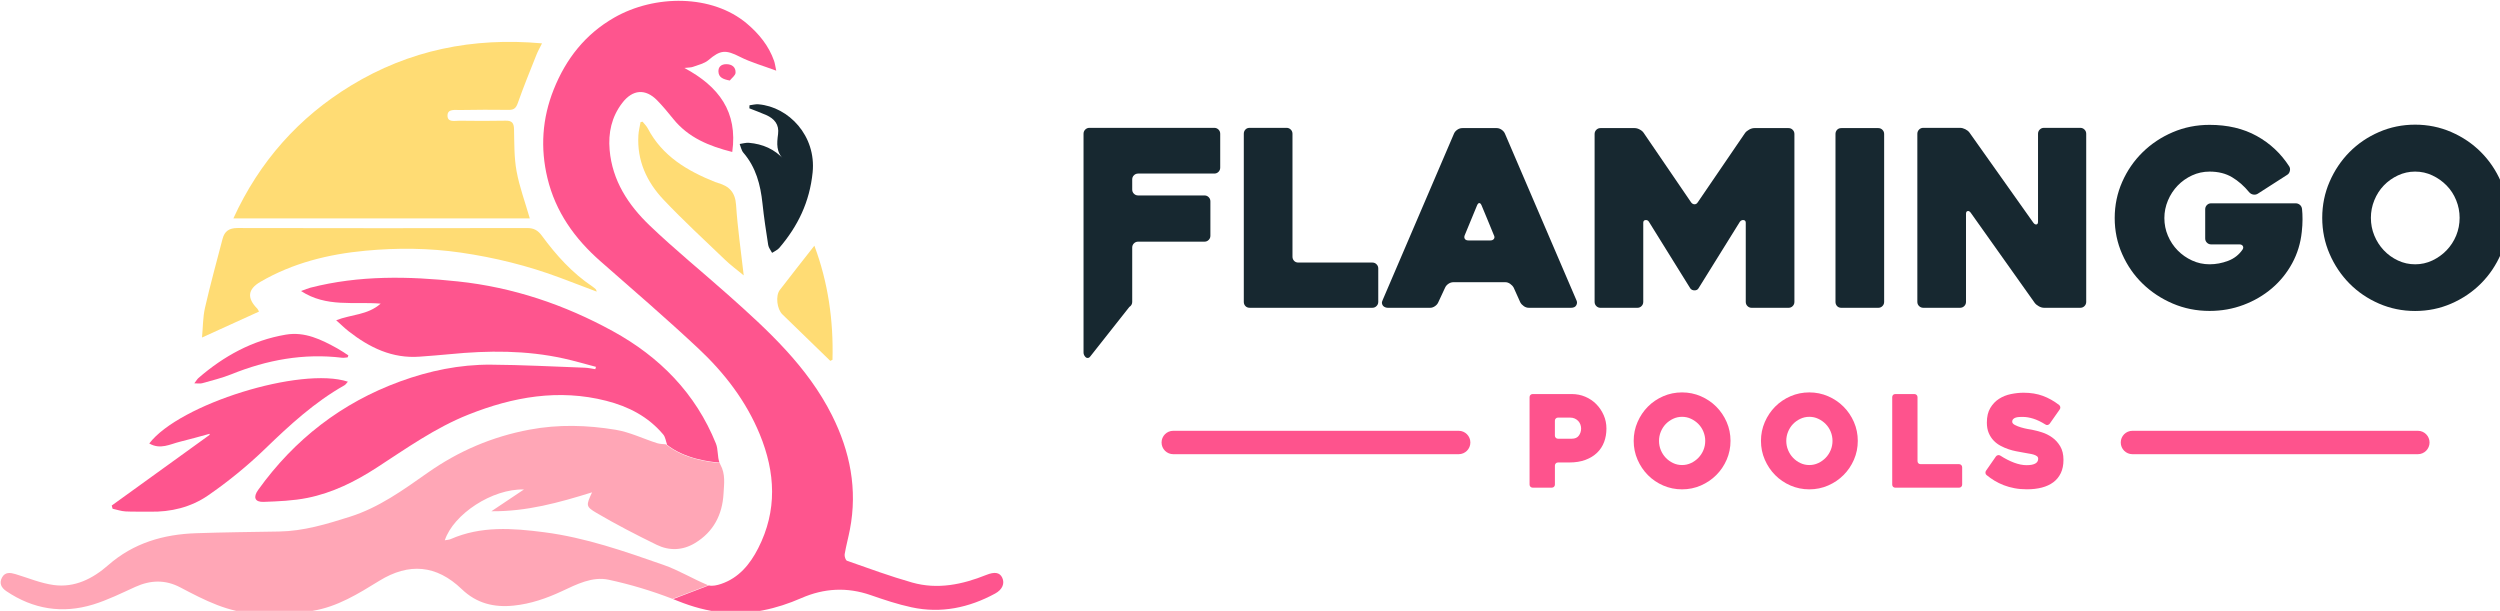 <svg xmlns="http://www.w3.org/2000/svg" id="svg8" version="1.1" viewBox="0 0 114.505 27.979"><g id="layer1" transform="translate(-44.648 -112.939)"><g id="layer1-2" transform="translate(38.434 104.337) scale(.265)"><g id="g895" transform="translate(-23.586 -24.431) scale(.265)"><g id="g869" transform="translate(644.82 -578.221) scale(1.375)"><g id="g829"><g id="g827"><path id="path817" fill="#fe538d" d="M404.43 796.03h-5.29c-.41 0-.75.14-1.03.42-.28.28-.43.63-.43 1.03v9.04c0 .4-.14.75-.42 1.03-.28.28-.62.42-1.03.42h-9.12c-.4 0-.75-.14-1.03-.42-.28-.28-.42-.63-.42-1.03v-41.5c0-.4.14-.75.42-1.03.28-.28.63-.42 1.03-.42h18.57c2.27 0 4.4.42 6.4 1.27 2 .85 3.74 2.02 5.22 3.52 1.48 1.5 2.65 3.24 3.52 5.22.87 1.98 1.3 4.11 1.3 6.37 0 2.27-.36 4.38-1.09 6.34-.73 1.96-1.83 3.66-3.32 5.1-1.48 1.44-3.32 2.57-5.53 3.4-2.21.83-4.79 1.24-7.75 1.24zm.44-21.29h-5.73c-.41 0-.75.14-1.04.42-.28.28-.43.62-.43 1.03v7.12c0 .4.14.74.43 1.03.28.28.63.42 1.04.42h6.52c1.54 0 2.67-.49 3.38-1.48.71-.98 1.07-2.1 1.07-3.35 0-.64-.11-1.28-.34-1.9-.22-.62-.56-1.18-1.01-1.66-.45-.48-1-.88-1.65-1.18-.63-.3-1.39-.45-2.24-.45z" class="st0"/><path id="path819" fill="#fe538d" d="M435.05 785.78c0-3.16.61-6.13 1.82-8.92s2.85-5.23 4.91-7.31c2.06-2.08 4.49-3.73 7.28-4.94 2.79-1.21 5.76-1.82 8.92-1.82 3.15 0 6.13.61 8.92 1.82s5.23 2.86 7.31 4.94c2.08 2.08 3.73 4.52 4.95 7.31 1.21 2.79 1.82 5.76 1.82 8.92s-.61 6.13-1.82 8.92-2.86 5.23-4.95 7.31c-2.08 2.08-4.52 3.73-7.31 4.95-2.79 1.21-5.76 1.82-8.92 1.82s-6.13-.61-8.92-1.82-5.22-2.86-7.28-4.95c-2.06-2.08-3.7-4.52-4.91-7.31s-1.82-5.76-1.82-8.92zm12.01 0c0 1.54.28 2.99.85 4.37s1.34 2.59 2.34 3.64c1 1.05 2.15 1.89 3.49 2.52 1.33.63 2.75.94 4.25.94s2.91-.31 4.25-.94c1.33-.63 2.51-1.47 3.52-2.52 1.01-1.05 1.8-2.26 2.37-3.64.57-1.38.85-2.83.85-4.37 0-1.5-.28-2.94-.85-4.34s-1.36-2.61-2.37-3.64c-1.01-1.03-2.18-1.86-3.52-2.49-1.33-.63-2.75-.94-4.25-.94s-2.91.31-4.25.94c-1.33.63-2.5 1.46-3.49 2.49-.99 1.03-1.77 2.25-2.34 3.64-.57 1.39-.85 2.84-.85 4.34z" class="st0"/><path id="path821" fill="#fe538d" d="M495.42 785.78c0-3.16.61-6.13 1.82-8.92s2.85-5.23 4.91-7.31c2.06-2.08 4.49-3.73 7.28-4.94 2.79-1.21 5.76-1.82 8.92-1.82 3.15 0 6.13.61 8.92 1.82s5.23 2.86 7.31 4.94c2.08 2.08 3.73 4.52 4.95 7.31 1.21 2.79 1.82 5.76 1.82 8.92s-.61 6.13-1.82 8.92-2.86 5.23-4.95 7.31c-2.08 2.08-4.52 3.73-7.31 4.95-2.79 1.21-5.76 1.82-8.92 1.82s-6.13-.61-8.92-1.82-5.22-2.86-7.28-4.95c-2.06-2.08-3.7-4.52-4.91-7.31-1.22-2.79-1.82-5.76-1.82-8.92zm12.01 0c0 1.54.28 2.99.85 4.37s1.34 2.59 2.34 3.64c1 1.05 2.15 1.89 3.49 2.52 1.33.63 2.75.94 4.25.94s2.91-.31 4.25-.94c1.33-.63 2.51-1.47 3.52-2.52 1.01-1.05 1.8-2.26 2.37-3.64.57-1.38.85-2.83.85-4.37 0-1.5-.28-2.94-.85-4.34s-1.36-2.61-2.37-3.64c-1.01-1.03-2.18-1.86-3.52-2.49-1.33-.63-2.75-.94-4.25-.94s-2.91.31-4.25.94c-1.33.63-2.5 1.46-3.49 2.49-.99 1.03-1.77 2.25-2.34 3.64-.57 1.39-.85 2.84-.85 4.34z" class="st0"/><path id="path823" fill="#fe538d" d="M590.86 798.28v8.25c0 .4-.14.75-.42 1.03-.28.28-.63.42-1.03.42h-30.28c-.45 0-.8-.14-1.06-.42-.26-.28-.39-.63-.39-1.03v-41.5c0-.4.13-.75.39-1.03s.62-.42 1.06-.42h9.1c.4 0 .75.14 1.03.42.28.28.42.63.42 1.03v30.34c0 .41.13.75.39 1.03s.62.42 1.06.42h18.26c.4 0 .75.14 1.03.42.29.29.44.64.44 1.04z" class="st0"/><path id="path825" fill="#fe538d" d="M608.94 792.76c2.18 1.42 4.35 2.53 6.49 3.34 2.14.81 4.15 1.21 6.01 1.21 1.78 0 3.13-.25 4.07-.76.93-.51 1.4-1.26 1.4-2.28 0-.53-.2-.94-.61-1.24-.41-.3-.94-.56-1.61-.76-.67-.2-1.45-.36-2.34-.49-.89-.12-1.8-.28-2.73-.49-.89-.16-1.93-.35-3.12-.58-1.19-.22-2.42-.55-3.67-.97-1.25-.42-2.5-.96-3.73-1.61-1.23-.65-2.34-1.48-3.31-2.49-.97-1.01-1.75-2.21-2.34-3.61-.59-1.4-.88-3.04-.88-4.95 0-2.79.55-5.1 1.64-6.92 1.09-1.82 2.48-3.27 4.16-4.34 1.68-1.07 3.55-1.82 5.61-2.24 2.06-.42 4.07-.64 6.01-.64 3.4 0 6.44.5 9.13 1.49 2.69.99 5.27 2.44 7.74 4.34.32.28.5.63.55 1.03.04.4-.06.77-.3 1.09l-4.73 6.74c-.24.32-.57.53-.97.61-.4.08-.77 0-1.09-.24-2.06-1.29-3.98-2.21-5.76-2.76-1.78-.55-3.42-.82-4.92-.82-.45 0-.96.01-1.55.03-.59.02-1.14.1-1.67.24-.53.14-.96.38-1.3.7-.34.32-.52.77-.52 1.33s.42 1.07 1.27 1.52c.85.45 1.82.83 2.91 1.15 1.09.32 2.14.58 3.15.76 1.01.18 1.66.29 1.94.33 1.46.28 3.05.7 4.79 1.24 1.74.55 3.37 1.36 4.88 2.43 1.52 1.07 2.79 2.47 3.82 4.19 1.03 1.72 1.55 3.87 1.55 6.46 0 2.43-.42 4.52-1.27 6.28-.85 1.76-2.03 3.21-3.55 4.34s-3.34 1.97-5.46 2.52-4.48.82-7.07.82c-2.1 0-4.06-.17-5.88-.52-1.82-.34-3.52-.82-5.1-1.43-1.58-.61-3.04-1.33-4.4-2.15-1.36-.83-2.6-1.71-3.73-2.64-.32-.24-.51-.58-.55-1-.04-.42.06-.8.3-1.12l4.67-6.73c.24-.32.57-.53.97-.61.41-.06.77 0 1.1.2z" class="st0"/></g></g><g id="g863"><g id="g861"><g id="g833"><path id="path831" fill="#172830" d="M311.1 701.2H276c-.86 0-1.54-.27-2.04-.82-.51-.54-.76-1.2-.76-1.98v-58.3c0-.78-.27-1.44-.82-1.98-.54-.54-1.21-.82-1.98-.82h-17.49c-.86 0-1.54.27-2.04.82-.51.54-.76 1.21-.76 1.98v79.75c0 .78.25 1.44.76 1.98.5.54 1.18.82 2.04.82h58.18c.78 0 1.44-.27 1.98-.82.54-.54.82-1.2.82-1.98V704c0-.78-.27-1.44-.82-1.98-.53-.55-1.19-.82-1.97-.82z" class="st1"/></g><path id="path835" fill="#172830" d="M238.11 638.12c-.55-.54-1.21-.82-1.99-.82h-59.24c-.78 0-1.43.28-1.98.82-.54.54-.81 1.2-.81 1.98v103.76c0 .78.307 1.472.807 2.022.44.47.694.604 1.41.547 0 0 .472-.132.663-.331.134-.14.379-.442.379-.442l8.841-11.201 9.63-12.195.01-.01c.19-.11.37-.25.53-.41.54-.55.82-1.21.82-1.99V694.09c0-.78.27-1.44.82-1.99.54-.54 1.2-.81 1.98-.81h31.48c.78 0 1.44-.27 1.98-.82.55-.54.82-1.2.82-1.98v-16.32c0-.78-.27-1.44-.82-1.99-.54-.54-1.2-.81-1.98-.81h-31.48c-.78 0-1.44-.27-1.98-.81-.55-.54-.82-1.19-.82-1.96v-4.84c0-.77.27-1.42.82-1.96.54-.54 1.2-.81 1.98-.81h36.14c.78 0 1.44-.27 1.99-.82.54-.55.81-1.21.81-1.99v-16.06c0-.78-.27-1.45-.81-2z" class="st1"/><g id="g839"><path id="path837" fill="#172830" d="M373.95 639.99c-.31-.7-.84-1.3-1.57-1.81-.74-.5-1.5-.76-2.27-.76h-16.32c-.86 0-1.65.25-2.39.76-.74.51-1.26 1.11-1.57 1.81L316 718.93c-.31.62-.43 1.17-.35 1.63.08.47.25.86.52 1.17.27.31.62.54 1.05.7.43.16.84.23 1.22.23h20.06c.78 0 1.53-.25 2.27-.76.74-.5 1.26-1.11 1.57-1.81l3.26-7c.31-.7.83-1.3 1.57-1.81.74-.5 1.53-.76 2.39-.76h24.6c.78 0 1.53.25 2.27.76s1.3 1.11 1.69 1.81l3.15 7c.39.7.95 1.3 1.69 1.81s1.53.76 2.39.76h19.94c1.24 0 2.08-.39 2.51-1.17.43-.78.48-1.52.17-2.22zm-5.19 49.96c-.35.51-.92.76-1.69.76h-10.38c-.86 0-1.44-.25-1.75-.76-.31-.5-.31-1.11 0-1.81l5.83-14.11c.31-.7.66-1.05 1.05-1.05s.74.35 1.05 1.05c.93 2.25 1.94 4.68 3.03 7.29 1.09 2.61 2.02 4.88 2.8 6.82.39.7.41 1.31.06 1.81z" class="st1"/></g><g id="g843"><path id="path841" fill="#172830" d="M508.52 637.42h-16.24c-.77 0-1.59.23-2.44.7-.85.47-1.51 1.01-1.97 1.63l-22.44 32.88c-.39.62-.9.93-1.52.93s-1.17-.31-1.64-.93l-22.44-32.88c-.39-.62-1-1.17-1.86-1.63-.85-.47-1.66-.7-2.44-.7h-16.24c-.77 0-1.43.27-1.97.82-.54.54-.81 1.21-.81 1.98v79.64c0 .78.27 1.44.81 1.98s1.2.82 1.97.82h17.52c.77 0 1.43-.27 1.97-.82.54-.54.81-1.2.81-1.98v-37.54c0-.78.35-1.2 1.05-1.28.7-.08 1.25.19 1.64.82l19.63 31.6c.47.62 1.13.93 1.99.93.86 0 1.48-.31 1.87-.93l19.64-31.6c.47-.62 1.05-.89 1.75-.82.7.08 1.05.51 1.05 1.28v37.54c0 .78.27 1.44.81 1.98s1.2.82 1.97.82h17.52c.77 0 1.43-.27 1.97-.82.54-.54.81-1.2.81-1.98v-79.64c0-.78-.27-1.44-.81-1.98-.54-.55-1.19-.82-1.96-.82z" class="st1"/></g><g id="g847"><path id="path845" fill="#172830" d="M551.07 637.42h-17.52c-.85 0-1.53.27-2.03.82-.5.54-.75 1.21-.75 1.98v79.64c0 .78.25 1.44.75 1.98s1.18.82 2.03.82h17.52c.77 0 1.43-.27 1.97-.82.54-.54.81-1.2.81-1.98v-79.64c0-.78-.27-1.44-.81-1.98-.54-.55-1.19-.82-1.97-.82z" class="st1"/></g><g id="g851"><path id="path849" fill="#172830" d="M646.9 637.3h-17.26c-.78 0-1.44.27-1.98.82-.54.54-.82 1.21-.82 1.98v41.74c0 .78-.25 1.21-.76 1.28-.51.08-.99-.19-1.46-.82l-30.32-42.79c-.47-.62-1.13-1.15-1.98-1.57-.86-.43-1.67-.64-2.45-.64H572.4c-.78 0-1.44.27-1.98.82-.54.54-.82 1.21-.82 1.98v79.75c0 .78.27 1.44.82 1.98.55.54 1.21.82 1.99.82h17.46c.78 0 1.45-.27 1.99-.82.55-.54.82-1.2.82-1.98v-41.74c0-.78.25-1.22.76-1.34.5-.12.99.14 1.46.76l30.37 42.79c.47.62 1.13 1.17 1.98 1.63.85.47 1.67.7 2.44.7h17.22c.78 0 1.44-.27 1.98-.82.54-.54.81-1.2.81-1.98V640.1c0-.78-.27-1.44-.82-1.98-.54-.54-1.2-.82-1.98-.82z" class="st1"/></g><g id="g855"><path id="path853" fill="#172830" d="M751.09 673.86c-.58-.5-1.26-.76-2.04-.76h-40.11c-.78 0-1.44.27-1.98.82-.54.54-.82 1.21-.82 1.98v13.88c0 .78.27 1.44.82 1.98.54.54 1.2.82 1.98.82h13.41c.78 0 1.32.25 1.63.76.31.51.27 1.07-.12 1.69-1.71 2.49-4 4.28-6.88 5.36-2.88 1.09-5.79 1.63-8.75 1.63s-5.73-.6-8.34-1.81c-2.61-1.2-4.88-2.8-6.82-4.78-1.94-1.98-3.48-4.29-4.61-6.94-1.13-2.64-1.69-5.44-1.69-8.4 0-2.87.56-5.65 1.69-8.34 1.13-2.68 2.66-5.03 4.61-7.05 1.94-2.02 4.22-3.63 6.82-4.84 2.6-1.2 5.38-1.81 8.34-1.81 4.12 0 7.68.89 10.67 2.68s5.69 4.16 8.1 7.11c.54.62 1.2.99 1.98 1.11.78.12 1.48-.02 2.1-.41l13.99-8.98c.62-.39 1.03-.99 1.22-1.81.19-.82.1-1.53-.29-2.16-3.96-6.14-9.11-10.96-15.45-14.46s-13.78-5.25-22.33-5.25c-6.22 0-12.05 1.17-17.49 3.5-5.44 2.33-10.2 5.5-14.28 9.5s-7.31 8.69-9.68 14.05c-2.37 5.36-3.56 11.08-3.56 17.14 0 6.06 1.18 11.78 3.56 17.14 2.37 5.36 5.6 10.03 9.68 13.99 4.08 3.96 8.84 7.11 14.28 9.44 5.44 2.33 11.27 3.5 17.49 3.5 5.67 0 11.04-.95 16.09-2.86 5.05-1.9 9.54-4.53 13.47-7.87 3.92-3.34 7.13-7.31 9.62-11.89 2.49-4.59 4-9.56 4.55-14.92.23-2.02.35-3.98.35-5.89 0-1.9-.08-3.52-.23-4.84-.07-.82-.4-1.5-.98-2.01z" class="st1"/></g><g id="g859"><path id="path857" fill="#172830" d="M846.41 662.84c-2.33-5.36-5.5-10.05-9.5-14.05s-8.69-7.17-14.05-9.5c-5.36-2.33-11.08-3.5-17.14-3.5-6.06 0-11.78 1.17-17.14 3.5-5.36 2.33-10.03 5.5-13.99 9.5-3.96 4-7.11 8.69-9.44 14.05-2.33 5.36-3.5 11.08-3.5 17.14 0 6.06 1.17 11.78 3.5 17.14 2.33 5.36 5.48 10.05 9.44 14.05 3.96 4 8.63 7.17 13.99 9.5 5.36 2.33 11.08 3.5 17.14 3.5 6.06 0 11.78-1.17 17.14-3.5 5.36-2.33 10.05-5.5 14.05-9.5s7.17-8.69 9.5-14.05c2.33-5.36 3.5-11.08 3.5-17.14 0-6.06-1.17-11.78-3.5-17.14zm-21.22 25.54c-1.09 2.64-2.61 4.98-4.55 7-1.94 2.02-4.2 3.63-6.76 4.84-2.56 1.21-5.29 1.81-8.16 1.81-2.88 0-5.6-.6-8.16-1.81-2.57-1.2-4.8-2.82-6.71-4.84-1.91-2.02-3.4-4.35-4.49-7-1.09-2.64-1.63-5.44-1.63-8.4 0-2.88.54-5.66 1.63-8.34 1.09-2.68 2.58-5.01 4.49-7 1.9-1.98 4.14-3.57 6.71-4.78 2.56-1.2 5.29-1.81 8.16-1.81s5.6.6 8.16 1.81c2.57 1.21 4.82 2.8 6.76 4.78 1.94 1.98 3.46 4.31 4.55 7 1.09 2.68 1.63 5.46 1.63 8.34 0 2.96-.55 5.75-1.63 8.4z" class="st1"/></g></g><path id="path947" fill="none" stroke="#000" stroke-linecap="butt" stroke-linejoin="miter" stroke-opacity="1" stroke-width="1" d="M176.56 746.65Z"/></g><path id="path865" fill="#fe538d" d="M807.01 792.1H671.63c-3.07 0-5.55-2.49-5.55-5.55 0-3.07 2.49-5.55 5.55-5.55h135.38c3.07 0 5.55 2.49 5.55 5.55 0 3.06-2.48 5.55-5.55 5.55z" class="st0"/><path id="path867" fill="#fe538d" d="M352.03 792.1H216.65c-3.07 0-5.55-2.49-5.55-5.55 0-3.07 2.49-5.55 5.55-5.55h135.38c3.07 0 5.55 2.49 5.55 5.55.01 3.06-2.48 5.55-5.55 5.55z" class="st0"/></g><g id="g893"><path id="path871" fill="#fe558e" d="M345.86 534.23c23.68-33.01 54.45-56.84 92.63-70.78 19.03-6.94 38.8-11.05 59.1-10.92 20.46.13 40.91 1.24 61.36 1.98 2.28.09 4.54.63 6.81.96.15-.51.29-1.01.44-1.52-7-1.83-13.95-3.89-21.01-5.45-24.5-5.42-49.23-5.27-74.05-2.84-6.62.65-13.26 1.13-19.9 1.64-17.89 1.35-32.74-5.9-46.35-16.54-2.55-1.99-4.86-4.29-8.14-7.2 9.98-3.91 20.44-3.28 29.03-10.84-17.71-1.46-35.32 2.61-51.95-8.22 2.91-1.05 4.47-1.75 6.09-2.17 31.8-8.17 64-7.52 96.28-4.09 35.9 3.81 69.55 15.18 101.03 32.46 30.49 16.73 53.97 40.5 67.19 73.26 1.55 3.81.91 8.64 2.31 12.41-5.96-.41-22.91-2.4-34.52-11.85.11 0 .22.02.33.03-.79-2.18-1.06-4.79-2.46-6.46-9.78-11.68-22.67-18.3-37.2-22-31-7.89-60.71-2.58-89.8 8.97-21.7 8.62-40.57 22.1-59.98 34.68-13.91 9.02-28.73 16.38-45.04 19.67-9.37 1.89-19.11 2.26-28.71 2.61-5.68.2-6.87-3.08-3.49-7.79z" class="st2"/><path id="path873" fill="#ffa6b6" d="M563.64 535.79c-21.63 6.74-42.54 12.55-65.65 12.34 7.76-5.19 14.49-9.7 21.23-14.2-20.66-.59-45.99 16.13-51.62 33.14 1.46-.29 2.77-.31 3.88-.8 19.79-8.66 40.3-7.12 60.93-4.45 26.93 3.48 52.4 12.42 77.82 21.3 9.94 3.47 19.11 9.11 28.88 13.16.1.04.2.08.31.11l-23.28 8.9c-13.5-5.23-27.53-9.45-41.66-12.49-10.63-2.28-20.85 2.96-30.52 7.48-10.04 4.69-20.35 8.25-31.42 9.39-12.86 1.33-24.18-1.42-33.91-10.76-16.45-15.79-34.37-17.36-53.79-5.39-13.66 8.42-27.46 16.99-43.45 19.55-11.88 1.9-24.16 1.97-36.25 1.74-18.35-.36-34.29-8.71-50.09-17.03-9.73-5.12-19.36-4.82-29.26-.34-9.06 4.11-18.07 8.6-27.53 11.51-20.08 6.15-39.14 3.11-56.66-8.72-3.38-2.29-4.78-5.3-2.75-8.97 2.01-3.63 5.4-3.14 8.81-2.11 8.25 2.49 16.39 5.94 24.83 7.09 13.74 1.87 25.52-4.14 35.56-12.95 16.53-14.5 36.1-20.14 57.46-20.84 17.97-.6 35.96-.81 53.95-1.1 16.04-.25 31.13-4.85 46.23-9.63 18.92-5.98 34.73-17.44 50.65-28.64 20.19-14.21 42.12-23.61 66.54-28.18 18.9-3.54 37.53-2.97 56.1.08 9.24 1.52 18 5.85 27.04 8.73 1.81.57 3.8.59 5.74.76 11.75 9.77 29.13 11.76 35.07 12.15.13.36.29.71.48 1.05 3.49 6.31 2.42 12.73 2.08 18.98-.75 13.7-6.54 25-18.7 32.29-8.05 4.82-16.7 5.08-24.89 1.08-13.27-6.47-26.42-13.27-39.15-20.74-7.3-4.28-6.87-5-3.01-13.49z"/><path id="path875" fill="#fe558e" d="M826.54 601.81c-17.08 9.27-35.25 13.1-54.45 8.98-9.06-1.94-17.94-4.91-26.72-7.96-15.41-5.36-30.42-4.53-45.24 1.95-16.29 7.12-33.22 10.98-51.05 9.36-10.21-.94-19.9-3.63-29.62-7.54-.99-.4-1.97-.79-2.97-1.17l23.32-8.92c2.36.61 5.51-.14 7.97-.97 11.65-3.94 18.91-12.87 24.23-23.29 12.52-24.52 11.28-49.38 1.01-74.33-8.98-21.82-23.12-40.11-40.1-56.01-20.77-19.45-42.36-38.03-63.76-56.8-16.84-14.76-29.33-32.26-34.61-54.25-4.72-19.63-3.44-38.94 4.08-57.8 7.98-20 20.57-36.05 39.4-46.85 26.53-15.21 63.94-15.27 86.59 3.84 7.88 6.65 14.26 14.45 17.74 24.32.57 1.62.76 3.37 1.41 6.4-8.68-3.24-16.52-5.4-23.63-9.01-9.31-4.73-12.79-4.57-20.57 2.11-2.68 2.29-6.67 3.12-10.13 4.42-1.31.48-2.83.39-5.59.71 22.54 12.06 34.91 28.6 31.24 54.8-15.24-3.85-28.65-9.37-38.46-21.53-3.35-4.15-6.75-8.27-10.46-12.08-7.71-7.91-16.1-7.19-22.86 1.67-6.94 9.08-9.17 19.44-8.2 30.61 1.74 20.07 12.18 35.92 26.07 49.23 16.45 15.76 34.19 30.16 51.23 45.31 26.06 23.18 51.77 46.74 67.74 78.57 11.81 23.53 16.73 48.29 11.66 74.52-1.04 5.38-2.5 10.68-3.41 16.08-.22 1.34.62 3.92 1.55 4.25 14.09 4.94 28.13 10.12 42.48 14.19 16.55 4.69 32.66 1.33 48.29-4.94 5.55-2.23 8.83-1.68 10.47 1.82 1.7 3.65.18 7.69-4.65 10.31z" class="st2"/><path id="path877" fill="#ffdc74" d="M531 242.97c-1.57 3.17-2.73 5.17-3.57 7.29-4.15 10.47-8.44 20.9-12.17 31.52-1.15 3.26-2.46 4.6-5.86 4.57-10.66-.11-21.33-.14-31.98.09-3.06.07-8-.92-8.06 3.55-.06 4.78 4.85 3.38 7.92 3.43 9.99.14 19.99.19 29.98-.02 4.18-.08 5.4 1.56 5.49 5.6.21 9.13.02 18.41 1.65 27.33 1.87 10.2 5.54 20.08 8.63 30.8H329.7c16.98-37.11 42.7-65.98 76.78-86.69 37.74-22.96 79.23-31.56 124.52-27.47z" class="st4"/><path id="path879" fill="#ffdc74" d="M346.4 417.91c-12.28 5.59-24.37 11.09-37.15 16.91.63-6.74.54-13.27 1.96-19.46 3.44-15.05 7.54-29.95 11.44-44.89 1.29-4.95 4.24-7.07 9.77-7.06 62.98.17 125.97.11 188.95.01 4.29-.01 6.98 1.52 9.52 4.98 9.3 12.67 19.74 24.29 32.94 33.12.82.55 1.57 1.23 2.3 1.9.21.19.23.59.54 1.46-8.23-3.12-16.08-6.13-23.96-9.07-20.97-7.84-42.6-13.17-64.72-16.38-20.69-3-41.52-3.17-62.29-1.21-24.06 2.26-47.24 7.98-68.37 20.28-8.31 4.83-8.88 10.6-2.01 17.51.43.44.63 1.1 1.08 1.9z" class="st4"/><path id="path881" fill="#fe558e" d="M274.84 503.93c19.58-25.71 99-50.36 129.55-40.3-.85.91-1.42 1.88-2.27 2.36-19.46 10.99-35.67 25.9-51.65 41.35-11.54 11.15-24.14 21.43-37.35 30.53-11.03 7.6-24.16 10.86-37.87 10.54-5.33-.13-10.67.13-15.98-.17-2.8-.16-5.56-1.14-8.34-1.75-.19-.69-.38-1.38-.57-2.08 21.29-15.37 42.57-30.73 63.86-46.1-.02-.23-.05-.45-.07-.68-6.45 1.74-12.86 3.61-19.35 5.18-6.37 1.55-12.71 5.33-19.96 1.12z" class="st2"/><path id="path883" fill="#ffdc74" d="M662.56 394.3c-4.43-3.67-8.46-6.6-12.02-10.02-13.55-12.99-27.37-25.72-40.26-39.34-10.94-11.56-17.42-25.52-16.42-42.03.17-2.88.92-5.72 1.41-8.58.44-.09.88-.19 1.33-.28 1.15 1.47 2.56 2.8 3.41 4.43 9.51 18.12 25.8 27.66 43.91 34.92.62.25 1.25.47 1.89.65 7.28 2.02 11.21 6.05 11.76 14.31.99 15.03 3.18 29.97 4.99 45.94z" class="st4"/><path id="path885" fill="#172830" d="M666.33 283.35c1.95-.23 3.93-.81 5.84-.64 19.82 1.69 37.75 20.59 35.33 44.45-1.96 19.29-9.6 34.98-21.73 49.2-1.19 1.4-3.12 2.18-4.7 3.24-.88-1.69-2.26-3.31-2.54-5.09-1.42-9.03-2.78-18.09-3.74-27.17-1.29-12.16-4.25-23.55-12.48-33.09-1.27-1.48-1.62-3.75-2.39-5.66 2.04-.28 4.11-.94 6.1-.76 8.87.8 16.65 4.03 22.9 11.03-5.36-4.79-4.75-10.73-3.96-16.71.83-6.29-2.44-10.1-7.81-12.46-3.58-1.58-7.27-2.91-10.91-4.35.03-.66.06-1.33.09-1.99z" class="st1"/><path id="path887" fill="#ffdc74" d="M719.02 450.05c-3.38-3.28-6.77-6.57-10.15-9.85-7.04-6.84-14.07-13.67-21.12-20.51-3.49-3.38-4.57-12.07-1.65-15.88 7.34-9.58 14.84-19.04 22.54-28.88 8.92 23.79 12.52 48.76 11.82 74.41-.47.25-.96.48-1.44.71z" class="st4"/><path id="path889" fill="#fe558e" d="M304.21 464.7c1.39-1.79 1.93-2.79 2.74-3.49 16.56-14.32 35.18-24.59 56.98-28.27 12.44-2.09 23.1 3.21 33.53 8.96 2.5 1.38 4.84 3.04 7.25 4.57-.16.43-.32.87-.48 1.3-1.21.09-2.45.38-3.64.24-25.08-3.03-49 1.41-72.25 10.8-6.13 2.47-12.64 4.01-19.02 5.83-1.28.37-2.75.06-5.11.06z" class="st2"/><path id="path891" fill="#fe558e" d="M653.46 267.21c-4.49-.86-7.19-2.05-7.39-5.77-.17-3.2 1.9-4.88 5.05-4.9 3.73-.03 6.35 1.94 6.11 5.65-.13 1.74-2.45 3.35-3.77 5.02z" class="st2"/></g></g></g></g><style id="style815" type="text/css">.st0{fill:#fe538d}.st1{fill:#172830}.st2{fill:#fe558e}.st4{fill:#ffdc74}</style></svg>